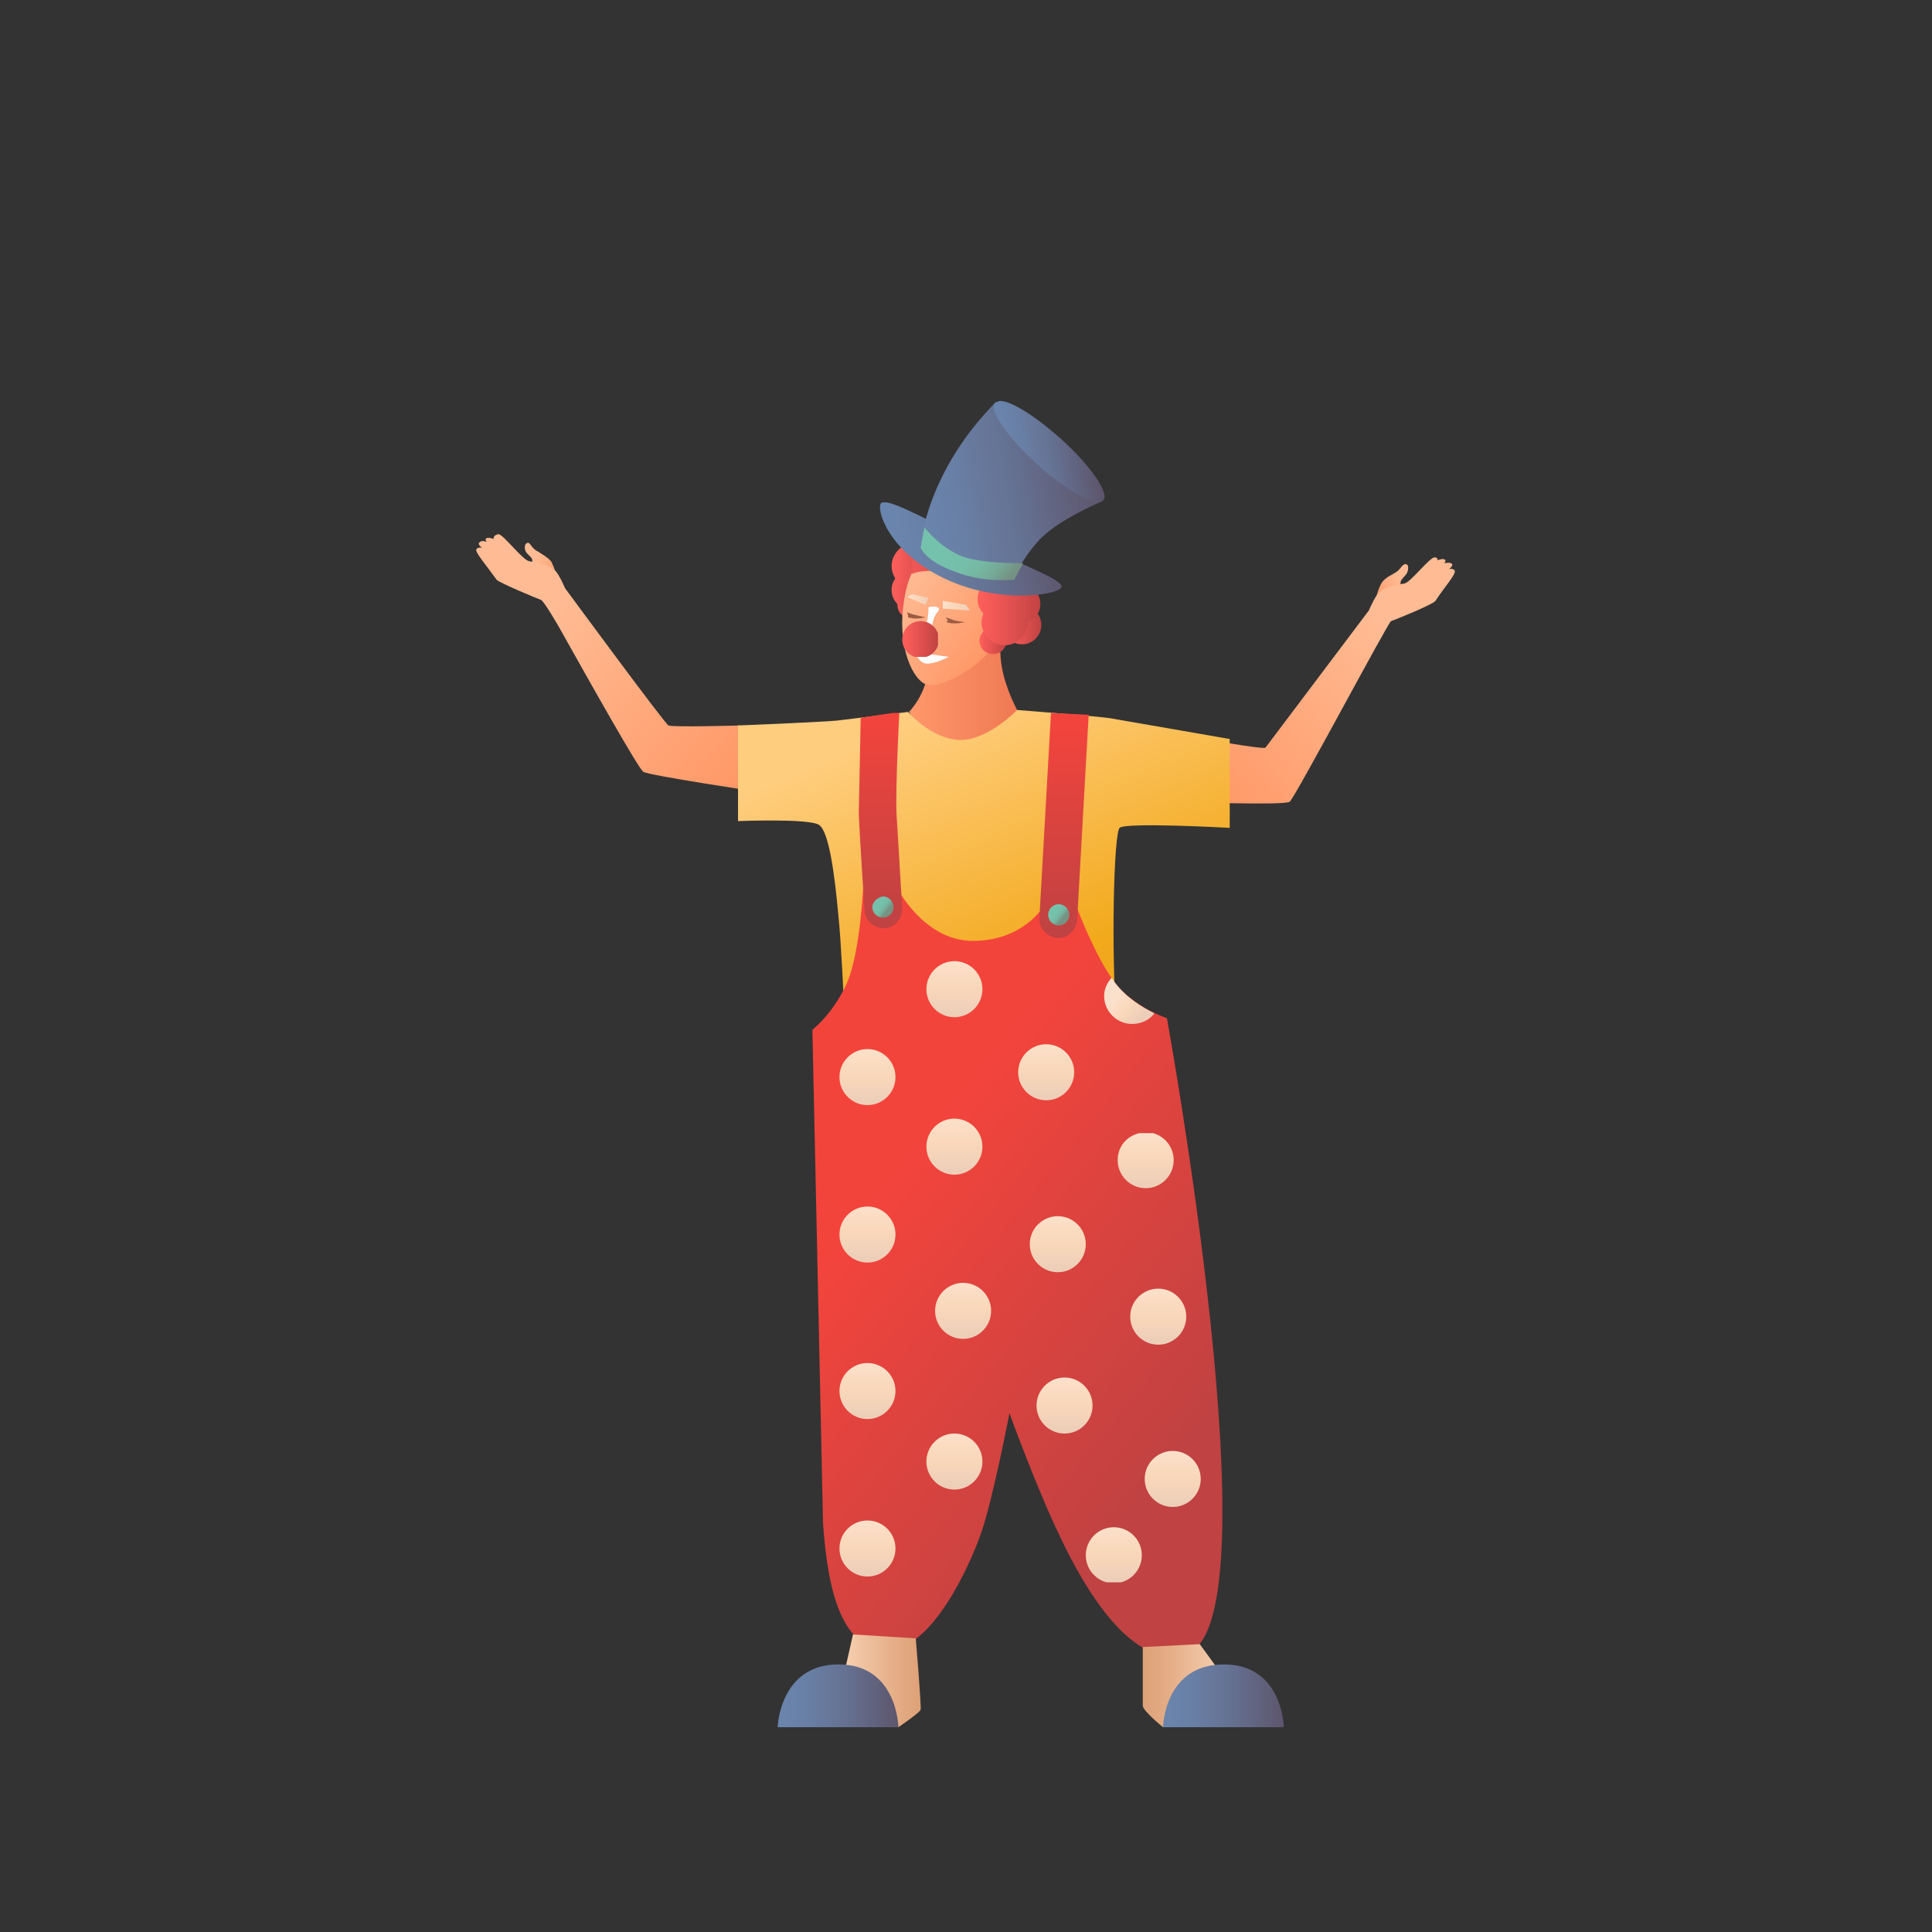 <svg xmlns="http://www.w3.org/2000/svg" xmlns:xlink="http://www.w3.org/1999/xlink" viewBox="0 0 200 200" xmlns:v="https://vecta.io/nano"><rect x="0" y="0" width="200" height="200" fill="#333333" stroke="none"/><style><![CDATA[.C{clip-path:url(#f)}]]></style><defs><path id="A" d="M54.6 56.2c-.4.1-.3.8-.1 1 .2.3.6.5.6.8.1.6-.1.7-.1.8.1.2 2.8 1.6 2.8 1.7h0c-.1-.8-.4-1.7-.7-2.3-.3-.5-1.3-1-1.4-1.1-.7-.3-.8-1-1.1-.9 0-.1 0 0 0 0"/></defs><clipPath id="B"><use xlink:href="#A"/></clipPath><linearGradient id="C" gradientUnits="userSpaceOnUse" x1="-264.701" y1="852.077" x2="-261.879" y2="852.077" gradientTransform="matrix(0.97 0.838 0.838 -0.97 -401.757 1105.878)"><stop offset="0" stop-color="#ffbb93"/><stop offset=".008" stop-color="#ffbb93"/><stop offset="1" stop-color="#ff9867"/></linearGradient><path d="M55.7 54.4l4.2 3.6-3.7 4.2-4.2-3.6z" clip-path="url(#B)" fill="url(#C)"/><defs><path id="D" d="M51.1 55.8s-.5-.2-.7-.1c-.3.1 0 .4 0 .4s-.5-.2-.7 0c-.4.2.2.6.2.6s-.5-.1-.6.2 1.1 1.7 2.1 3.1c.2.3 4.3 2 4.6 2.1s1.8 2.7 1.8 2.7c3.2 5.7 8.3 14.8 8.8 15.1.7.4 12.1 2.1 12.1 2.1l-2.1-6.9s-7 .2-7.4 0-10.7-14.2-10.7-14.2-.6-1.4-1-1.8c-.6-.6-2-.9-2.7-1s-2.7-2.8-3.2-2.8c-.6.1-.5.5-.5.5"/></defs><clipPath id="E"><use xlink:href="#D"/></clipPath><linearGradient id="F" gradientUnits="userSpaceOnUse" x1="-539.009" y1="534.286" x2="-536.187" y2="534.286" gradientTransform="matrix(7.145 6.168 6.168 -7.145 612.654 7205.066)"><stop offset="0" stop-color="#ffbb93"/><stop offset=".008" stop-color="#ffbb93"/><stop offset="1" stop-color="#ff9867"/></linearGradient><path d="M61.8 40.9l29.9 25.9L66 96.5 36.1 70.6z" clip-path="url(#E)" fill="url(#F)"/><defs><path id="G" d="M144.4 59.3c-.1.1-1.1.5-1.4 1.1-.3.5-.6 1.5-.7 2.3 0 0 2.7-1.4 2.8-1.7 0-.1-.2-.2-.1-.8.1-.3.4-.5.6-.8s.3-1-.1-1-.5.6-1.1.9"/></defs><clipPath id="H"><use xlink:href="#G"/></clipPath><linearGradient id="I" gradientUnits="userSpaceOnUse" x1="144.966" y1="59.8" x2="142.228" y2="62.163"><stop offset="0" stop-color="#ffbb93"/><stop offset=".008" stop-color="#ffbb93"/><stop offset="1" stop-color="#ff9867"/></linearGradient><path d="M144.3 56.6l-4.2 3.6 3.7 4.2 4.2-3.6z" clip-path="url(#H)" fill="url(#I)"/><defs><path id="J" d="M145.4 60.4c-.6.1-2.1.3-2.7 1-.4.4-1 1.8-1 1.8L131 77.4c-.4.2-7.4-1.1-7.4-1.1l-1.1 6.7s10.3.4 11 0c.5-.3 10.2-18.6 10.5-18.7s4.3-1.7 4.6-2.1c.9-1.4 2.1-2.7 2-3.1-.1-.3-.6-.2-.6-.2s.6-.4.2-.6c-.2-.1-.7 0-.7 0s.3-.3 0-.4c-.2-.1-.7.1-.7.1s.1-.3-.3-.3c-.5 0-2.5 2.6-3.1 2.7"/></defs><clipPath id="K"><use xlink:href="#J"/></clipPath><linearGradient id="L" gradientUnits="userSpaceOnUse" x1="143.287" y1="64.814" x2="123.981" y2="81.481"><stop offset="0" stop-color="#ffbb93"/><stop offset=".008" stop-color="#ffbb93"/><stop offset="1" stop-color="#ff9867"/></linearGradient><path d="M138.7 43.7l-28.9 25 24.8 28.7 28.9-25z" clip-path="url(#K)" fill="url(#L)"/><defs><path id="M" d="M92.9 62.6c0 .8.6 1.4 1.4 1.4s1.4-.6 1.4-1.4-.6-1.4-1.4-1.4-1.4.6-1.4 1.4"/></defs><clipPath id="N"><use xlink:href="#M"/></clipPath><linearGradient id="O" gradientUnits="userSpaceOnUse" x1="92.908" y1="62.577" x2="95.64" y2="62.577"><stop offset="0" stop-color="#ff5f5b"/><stop offset=".004" stop-color="#ff5f5b"/><stop offset=".482" stop-color="#e35250"/><stop offset="1" stop-color="#c04242"/></linearGradient><path d="M92.9 61.2h2.7v2.7h-2.7z" clip-path="url(#N)" fill="url(#O)"/><defs><path id="P" d="M92.3 61.1c0 1.1.9 2 2 2s2-.9 2-2-.9-2-2-2a1.94 1.94 0 0 0-2 2"/></defs><clipPath id="Q"><use xlink:href="#P"/></clipPath><linearGradient id="R" gradientUnits="userSpaceOnUse" x1="92.332" y1="61.077" x2="96.337" y2="61.077"><stop offset="0" stop-color="#ff5f5b"/><stop offset=".004" stop-color="#ff5f5b"/><stop offset=".482" stop-color="#e35250"/><stop offset="1" stop-color="#c04242"/></linearGradient><path d="M92.3 59.1h4v4h-4z" clip-path="url(#Q)" fill="url(#R)"/><defs><path id="S" d="M92.3 58.6c0 1.3 1.1 2.4 2.4 2.4s2.4-1.1 2.4-2.4-1.1-2.4-2.4-2.4-2.4 1.1-2.4 2.4"/></defs><clipPath id="T"><use xlink:href="#S"/></clipPath><linearGradient id="U" gradientUnits="userSpaceOnUse" x1="92.273" y1="58.608" x2="97.15" y2="58.608"><stop offset="0" stop-color="#ff5f5b"/><stop offset=".004" stop-color="#ff5f5b"/><stop offset=".482" stop-color="#e35250"/><stop offset="1" stop-color="#c04242"/></linearGradient><path d="M92.3 56.2h4.9v4.9h-4.9z" clip-path="url(#T)" fill="url(#U)"/><defs><path id="V" d="M96 65.2s.4 2.4 0 4.7-1.9 3.8-1.9 3.8l6.1 10.8 5.2-10.8s-1.3-2.3-1.7-4.7c-.4-2.3 0-6.5 0-6.5L96 65.2z"/></defs><clipPath id="W"><use xlink:href="#V"/></clipPath><linearGradient id="X" gradientUnits="userSpaceOnUse" x1="94.055" y1="73.526" x2="105.366" y2="73.526"><stop offset="0" stop-color="#ff986a"/><stop offset=".992" stop-color="#ef7954"/></linearGradient><path d="M94.1 62.5h11.3v22H94.1z" clip-path="url(#W)" fill="url(#X)"/><defs><path id="Y" d="M99.3 76.6c-2.9-.1-5.3-2.9-5.3-2.9l-7.4.9c-2.5.2-10.2.5-10.2.5V85s7.4-.3 8.4.4 1.6 5 2 9.5c.5 4.6 1.1 22.3 1.1 22.3h28.7s-.4-3.5-1-11.1-.3-19.8.3-20.4 11.4 0 11.4 0v-9.2l-12.1-2.1c-.7-.2-9.9-.9-9.9-.9s-3.1 3.2-6 3.1"/></defs><clipPath id="Z"><use xlink:href="#Y"/></clipPath><linearGradient id="a" gradientUnits="userSpaceOnUse" x1="-572.106" y1="521.205" x2="-569.284" y2="521.205" gradientTransform="matrix(6.544 15.565 15.565 -6.544 -4275.109 12390.389)"><stop offset="0" stop-color="#ffcd7e"/><stop offset=".011" stop-color="#ffcd7e"/><stop offset=".602" stop-color="#f2a91b"/><stop offset=".77" stop-color="#f2a420"/><stop offset=".957" stop-color="#f0972d"/><stop offset="1" stop-color="#f09331"/></linearGradient><path d="M119.7 55.5l23.2 55.2-58.8 24.8-23.2-55.2z" clip-path="url(#Z)" fill="url(#a)"/><defs><path id="b" d="M87.7 101.7c-1.4 3.2-3.6 4.9-3.6 4.9l1.1 51.1c.5 7.2 2 13 6.6 13.1s8.6-8.7 9.8-12.2 2.9-12.3 2.9-12.3 2.9 8 5.3 12.9c2.3 4.9 7.5 14.1 13.2 11.9 9.1-3.5-2.2-65.7-2.2-65.7s-3.4-1.1-5.4-3.7-3.9-7.7-3.9-7.7h-3.6s-2.1 3.4-7.2 3.4-7.9-5.6-7.9-5.6l-3.4-.7c0 0-.3 7.4-1.7 10.6"/></defs><clipPath id="c"><use xlink:href="#b"/></clipPath><linearGradient id="d" gradientUnits="userSpaceOnUse" x1="-551.211" y1="514.122" x2="-548.389" y2="514.122" gradientTransform="matrix(11.635 9.376 9.376 -11.635 1685.84 11270.287)"><stop offset="0" stop-color="#f3443c"/><stop offset=".004" stop-color="#f3443c"/><stop offset="1" stop-color="#c04242"/></linearGradient><path d="M103 67.7l69.2 55.8-59 73.1L44 140.9z" clip-path="url(#c)" fill="url(#d)"/><defs><path id="e" d="M86.9 99.5h37.4v64.3H86.9z"/></defs><clipPath id="f"><use xlink:href="#e"/></clipPath><g class="C"><defs><path id="g" d="M86.9 111.5c0 1.6 1.3 2.9 2.9 2.9s2.9-1.3 2.9-2.9-1.3-2.9-2.9-2.9-2.9 1.3-2.9 2.9"/></defs><clipPath id="h"><use xlink:href="#g"/></clipPath><linearGradient id="i" gradientUnits="userSpaceOnUse" x1="-611.852" y1="810.857" x2="-609.03" y2="810.857" gradientTransform="matrix(0 1.957 1.957 0 -1496.757 1305.792)"><stop offset="0" stop-color="#fbe1cb"/><stop offset=".008" stop-color="#fbe1cb"/><stop offset=".517" stop-color="#fad7b9"/><stop offset=".992" stop-color="#edcfb9"/></linearGradient><path d="M86.9 108.6h5.8v5.8h-5.8z" clip-path="url(#h)" fill="url(#i)"/><defs><path id="j" d="M86.9 127.8c0 1.6 1.3 2.9 2.9 2.9s2.9-1.3 2.9-2.9-1.3-2.9-2.9-2.9-2.9 1.3-2.9 2.9"/></defs><clipPath id="k"><use xlink:href="#j"/></clipPath><linearGradient id="l" gradientUnits="userSpaceOnUse" x1="-606.48" y1="810.857" x2="-603.658" y2="810.857" gradientTransform="matrix(0 1.957 1.957 0 -1496.757 1311.559)"><stop offset="0" stop-color="#fbe1cb"/><stop offset=".008" stop-color="#fbe1cb"/><stop offset=".517" stop-color="#fad7b9"/><stop offset=".992" stop-color="#edcfb9"/></linearGradient><path d="M86.9 124.9h5.8v5.8h-5.8z" clip-path="url(#k)" fill="url(#l)"/><defs><path id="m" d="M86.9 144c0 1.6 1.3 2.9 2.9 2.9s2.9-1.3 2.9-2.9-1.3-2.9-2.9-2.9-2.9 1.3-2.9 2.9"/></defs><clipPath id="n"><use xlink:href="#m"/></clipPath><linearGradient id="o" gradientUnits="userSpaceOnUse" x1="-601.109" y1="810.857" x2="-598.287" y2="810.857" gradientTransform="matrix(0 1.957 1.957 0 -1496.757 1317.327)"><stop offset="0" stop-color="#fbe1cb"/><stop offset=".008" stop-color="#fbe1cb"/><stop offset=".517" stop-color="#fad7b9"/><stop offset=".992" stop-color="#edcfb9"/></linearGradient><path d="M86.9 141.1h5.8v5.8h-5.8z" clip-path="url(#n)" fill="url(#o)"/><defs><path id="p" d="M86.9 160.3c0 1.6 1.3 2.9 2.9 2.9s2.9-1.3 2.9-2.9-1.3-2.9-2.9-2.9-2.9 1.3-2.9 2.9"/></defs><clipPath id="q"><use xlink:href="#p"/></clipPath><linearGradient id="r" gradientUnits="userSpaceOnUse" x1="-595.737" y1="810.857" x2="-592.915" y2="810.857" gradientTransform="matrix(0 1.957 1.957 0 -1496.757 1323.095)"><stop offset="0" stop-color="#fbe1cb"/><stop offset=".008" stop-color="#fbe1cb"/><stop offset=".517" stop-color="#fad7b9"/><stop offset=".992" stop-color="#edcfb9"/></linearGradient><path d="M86.9 157.4h5.8v5.8h-5.8z" clip-path="url(#q)" fill="url(#r)"/><defs><path id="s" d="M95.9 102.4c0 1.6 1.3 2.9 2.9 2.9s2.9-1.3 2.9-2.9-1.3-2.9-2.9-2.9-2.9 1.3-2.9 2.9"/></defs><clipPath id="t"><use xlink:href="#s"/></clipPath><linearGradient id="u" gradientUnits="userSpaceOnUse" x1="-614.838" y1="813.843" x2="-612.016" y2="813.843" gradientTransform="matrix(0 1.957 1.957 0 -1493.551 1302.585)"><stop offset="0" stop-color="#fbe1cb"/><stop offset=".008" stop-color="#fbe1cb"/><stop offset=".517" stop-color="#fad7b9"/><stop offset=".992" stop-color="#edcfb9"/></linearGradient><path d="M95.9 99.5h5.8v5.8h-5.8z" clip-path="url(#t)" fill="url(#u)"/><defs><path id="v" d="M95.9 118.7c0 1.6 1.3 2.9 2.9 2.9s2.9-1.3 2.9-2.9-1.3-2.9-2.9-2.9-2.9 1.3-2.9 2.9"/></defs><clipPath id="w"><use xlink:href="#v"/></clipPath><linearGradient id="x" gradientUnits="userSpaceOnUse" x1="-609.466" y1="813.843" x2="-606.644" y2="813.843" gradientTransform="matrix(0 1.957 1.957 0 -1493.551 1308.353)"><stop offset="0" stop-color="#fbe1cb"/><stop offset=".008" stop-color="#fbe1cb"/><stop offset=".517" stop-color="#fad7b9"/><stop offset=".992" stop-color="#edcfb9"/></linearGradient><path d="M95.9 115.8h5.8v5.8h-5.8z" clip-path="url(#w)" fill="url(#x)"/><defs><path id="y" d="M96.8 135.7c0 1.6 1.3 2.9 2.9 2.9s2.9-1.3 2.9-2.9-1.3-2.9-2.9-2.9-2.9 1.3-2.9 2.9"/></defs><clipPath id="z"><use xlink:href="#y"/></clipPath><linearGradient id="AA" gradientUnits="userSpaceOnUse" x1="-603.874" y1="814.135" x2="-601.052" y2="814.135" gradientTransform="matrix(0 1.957 1.957 0 -1493.237 1314.358)"><stop offset="0" stop-color="#fbe1cb"/><stop offset=".008" stop-color="#fbe1cb"/><stop offset=".517" stop-color="#fad7b9"/><stop offset=".992" stop-color="#edcfb9"/></linearGradient><path d="M96.8 132.8h5.8v5.8h-5.8z" clip-path="url(#z)" fill="url(#AA)"/><defs><path id="AB" d="M95.9 151.3c0 1.6 1.3 2.9 2.9 2.9s2.9-1.3 2.9-2.9-1.3-2.9-2.9-2.9-2.9 1.3-2.9 2.9"/></defs><clipPath id="AC"><use xlink:href="#AB"/></clipPath><linearGradient id="AD" gradientUnits="userSpaceOnUse" x1="-598.723" y1="813.843" x2="-595.901" y2="813.843" gradientTransform="matrix(0 1.957 1.957 0 -1493.551 1319.889)"><stop offset="0" stop-color="#fbe1cb"/><stop offset=".008" stop-color="#fbe1cb"/><stop offset=".517" stop-color="#fad7b9"/><stop offset=".992" stop-color="#edcfb9"/></linearGradient><path d="M95.9 148.4h5.8v5.8h-5.8z" clip-path="url(#AC)" fill="url(#AD)"/><defs><path id="AE" d="M105.4 111c0 1.6 1.3 2.9 2.9 2.9s2.9-1.3 2.9-2.9-1.3-2.9-2.9-2.9-2.9 1.3-2.9 2.9"/></defs><clipPath id="AF"><use xlink:href="#AE"/></clipPath><linearGradient id="AG" gradientUnits="userSpaceOnUse" x1="-612.014" y1="816.954" x2="-609.192" y2="816.954" gradientTransform="matrix(0 1.957 1.957 0 -1490.209 1305.618)"><stop offset="0" stop-color="#fbe1cb"/><stop offset=".008" stop-color="#fbe1cb"/><stop offset=".517" stop-color="#fad7b9"/><stop offset=".992" stop-color="#edcfb9"/></linearGradient><path d="M105.4 108.1h5.8v5.8h-5.8z" clip-path="url(#AF)" fill="url(#AG)"/><defs><path id="AH" d="M106.6 128.8c0 1.6 1.3 2.9 2.9 2.9s2.9-1.3 2.9-2.9-1.3-2.9-2.9-2.9-2.9 1.3-2.9 2.9"/></defs><clipPath id="AI"><use xlink:href="#AH"/></clipPath><linearGradient id="AJ" gradientUnits="userSpaceOnUse" x1="-606.14" y1="817.362" x2="-603.318" y2="817.362" gradientTransform="matrix(0 1.957 1.957 0 -1489.771 1311.925)"><stop offset="0" stop-color="#fbe1cb"/><stop offset=".008" stop-color="#fbe1cb"/><stop offset=".517" stop-color="#fad7b9"/><stop offset=".992" stop-color="#edcfb9"/></linearGradient><path d="M106.6 125.9h5.8v5.8h-5.8z" clip-path="url(#AI)" fill="url(#AJ)"/><defs><path id="AK" d="M107.3 145.5c0 1.6 1.3 2.9 2.9 2.9s2.9-1.3 2.9-2.9-1.3-2.9-2.9-2.9-2.9 1.3-2.9 2.9"/></defs><clipPath id="AL"><use xlink:href="#AK"/></clipPath><linearGradient id="AM" gradientUnits="userSpaceOnUse" x1="-600.63" y1="817.591" x2="-597.808" y2="817.591" gradientTransform="matrix(0 1.957 1.957 0 -1489.526 1317.841)"><stop offset="0" stop-color="#fbe1cb"/><stop offset=".008" stop-color="#fbe1cb"/><stop offset=".517" stop-color="#fad7b9"/><stop offset=".992" stop-color="#edcfb9"/></linearGradient><path d="M107.3 142.6h5.8v5.8h-5.8z" clip-path="url(#AL)" fill="url(#AM)"/><defs><path id="AN" d="M112.4 161c0 1.6 1.3 2.9 2.9 2.9s2.9-1.3 2.9-2.9-1.3-2.9-2.9-2.9-2.9 1.3-2.9 2.9"/></defs><clipPath id="AO"><use xlink:href="#AN"/></clipPath><linearGradient id="AP" gradientUnits="userSpaceOnUse" x1="-595.511" y1="819.27" x2="-592.689" y2="819.27" gradientTransform="matrix(0 1.957 1.957 0 -1487.724 1323.337)"><stop offset="0" stop-color="#fbe1cb"/><stop offset=".008" stop-color="#fbe1cb"/><stop offset=".517" stop-color="#fad7b9"/><stop offset=".992" stop-color="#edcfb9"/></linearGradient><path d="M112.4 158.1h5.8v5.8h-5.8z" clip-path="url(#AO)" fill="url(#AP)"/><defs><path id="AQ" d="M115.7 120.1c0 1.6 1.3 2.9 2.9 2.9s2.9-1.3 2.9-2.9-1.3-2.9-2.9-2.9c-1.7.1-2.9 1.3-2.9 2.9"/></defs><clipPath id="AR"><use xlink:href="#AQ"/></clipPath><linearGradient id="AS" gradientUnits="userSpaceOnUse" x1="-608.991" y1="820.349" x2="-606.169" y2="820.349" gradientTransform="matrix(0 1.957 1.957 0 -1486.565 1308.863)"><stop offset="0" stop-color="#fbe1cb"/><stop offset=".008" stop-color="#fbe1cb"/><stop offset=".517" stop-color="#fad7b9"/><stop offset=".992" stop-color="#edcfb9"/></linearGradient><path d="M115.7 117.3h5.8v5.8h-5.8z" clip-path="url(#AR)" fill="url(#AS)"/><defs><path id="AT" d="M117 136.3c0 1.6 1.3 2.9 2.9 2.9s2.9-1.3 2.9-2.9-1.3-2.9-2.9-2.9-2.9 1.3-2.9 2.9"/></defs><clipPath id="AU"><use xlink:href="#AT"/></clipPath><linearGradient id="AV" gradientUnits="userSpaceOnUse" x1="-603.674" y1="820.789" x2="-600.852" y2="820.789" gradientTransform="matrix(0 1.957 1.957 0 -1486.092 1314.572)"><stop offset="0" stop-color="#fbe1cb"/><stop offset=".008" stop-color="#fbe1cb"/><stop offset=".517" stop-color="#fad7b9"/><stop offset=".992" stop-color="#edcfb9"/></linearGradient><path d="M117 133.4h5.8v5.8H117z" clip-path="url(#AU)" fill="url(#AV)"/><defs><path id="AW" d="M118.5 153.1c0 1.6 1.3 2.9 2.9 2.9s2.9-1.3 2.9-2.9-1.3-2.9-2.9-2.9-2.9 1.3-2.9 2.9"/></defs><clipPath id="AX"><use xlink:href="#AW"/></clipPath><linearGradient id="AY" gradientUnits="userSpaceOnUse" x1="-598.117" y1="821.302" x2="-595.295" y2="821.302" gradientTransform="matrix(0 1.957 1.957 0 -1485.541 1320.539)"><stop offset="0" stop-color="#fbe1cb"/><stop offset=".008" stop-color="#fbe1cb"/><stop offset=".517" stop-color="#fad7b9"/><stop offset=".992" stop-color="#edcfb9"/></linearGradient><path d="M118.5 150.2h5.8v5.8h-5.8z" clip-path="url(#AX)" fill="url(#AY)"/><defs><path id="AZ" d="M114.3 103.1c0 1.6 1.3 2.9 2.9 2.9.9 0 1.8-.4 2.3-1.1-1.2-.6-2.9-1.6-4.1-3.2-.1-.2-.2-.3-.3-.5-.5.5-.8 1.2-.8 1.9"/></defs><clipPath id="Aa"><use xlink:href="#AZ"/></clipPath><linearGradient id="Ab" gradientUnits="userSpaceOnUse" x1="-163.449" y1="892.316" x2="-160.627" y2="892.316" gradientTransform="matrix(0.877 0.707 0.707 -0.877 -371.346 1000.555)"><stop offset="0" stop-color="#fbe1cb"/><stop offset=".008" stop-color="#fbe1cb"/><stop offset=".517" stop-color="#fad7b9"/><stop offset=".992" stop-color="#edcfb9"/></linearGradient><path d="M116.3 98.6l5.5 4.5-4.4 5.4-5.5-4.4z" clip-path="url(#Aa)" fill="url(#Ab)"/></g><defs><path id="Ac" d="M89.1 74.3l-.2 9.9c.1 2.6.6 10 .6 10 0 1.1 1 1.9 2 1.9 1.1 0 1.9-1 1.9-2l-.6-10c-.1-2.8.3-10.4.3-10.4l-4 .6z"/></defs><clipPath id="Ad"><use xlink:href="#Ac"/></clipPath><linearGradient id="Ae" gradientUnits="userSpaceOnUse" x1="-593.004" y1="568.634" x2="-590.182" y2="568.634" gradientTransform="matrix(0 7.6 7.6 0 -4230.348 4580.583)"><stop offset="0" stop-color="#f3443c"/><stop offset=".004" stop-color="#f3443c"/><stop offset="1" stop-color="#c04242"/></linearGradient><path d="M88.8 73.8h4.7v22.4h-4.7z" clip-path="url(#Ad)" fill="url(#Ae)"/><defs><path id="Af" d="M90.3 93.9a1.11 1.11 0 0 0 1.1 1.1 1.11 1.11 0 0 0 1.1-1.1 1.11 1.11 0 0 0-1.1-1.1c-.6.1-1.1.6-1.1 1.1"/></defs><clipPath id="Ag"><use xlink:href="#Af"/></clipPath><linearGradient id="Ah" gradientUnits="userSpaceOnUse" x1="501.011" y1="1562.602" x2="503.833" y2="1562.602" gradientTransform="matrix(0.328 0.264 0.264 -0.328 -485.446 473.144)"><stop offset="0" stop-color="#75c2ac"/><stop offset=".008" stop-color="#75c2ac"/><stop offset=".382" stop-color="#75bfaa"/><stop offset=".62" stop-color="#75b7a2"/><stop offset=".819" stop-color="#75a896"/><stop offset=".997" stop-color="#759384"/></linearGradient><path d="M91.2 91.8l2.3 1.9-1.9 2.4-2.3-1.9z" clip-path="url(#Ag)" fill="url(#Ah)"/><defs><path id="Ai" d="M107.6 95c-.1 1.1.8 2 1.8 2.1 1.1.1 2-.8 2.1-1.8l1.2-21.3-3.9-.2-1.2 21.2z"/></defs><clipPath id="Aj"><use xlink:href="#Ai"/></clipPath><linearGradient id="Ak" gradientUnits="userSpaceOnUse" x1="-592.591" y1="566.853" x2="-589.769" y2="566.853" gradientTransform="matrix(0 7.913 7.913 0 -4375.655 4763.392)"><stop offset="0" stop-color="#f3443c"/><stop offset=".004" stop-color="#f3443c"/><stop offset="1" stop-color="#c04242"/></linearGradient><path d="M107.5 73.7h5.2v23.4h-5.2z" clip-path="url(#Aj)" fill="url(#Ak)"/><defs><path id="Al" d="M108.5 94.7a1.11 1.11 0 0 0 1.1 1.1 1.11 1.11 0 0 0 1.1-1.1 1.11 1.11 0 0 0-1.1-1.1 1.11 1.11 0 0 0-1.1 1.1"/></defs><clipPath id="Am"><use xlink:href="#Al"/></clipPath><linearGradient id="An" gradientUnits="userSpaceOnUse" x1="523.453" y1="1579.271" x2="526.276" y2="1579.271" gradientTransform="matrix(0.328 0.264 0.264 -0.328 -478.995 473.402)"><stop offset="0" stop-color="#75c2ac"/><stop offset=".008" stop-color="#75c2ac"/><stop offset=".382" stop-color="#75bfaa"/><stop offset=".62" stop-color="#75b7a2"/><stop offset=".819" stop-color="#75a896"/><stop offset=".997" stop-color="#759384"/></linearGradient><path d="M109.4 92.5l2.3 1.9-1.9 2.4-2.3-1.9z" clip-path="url(#Am)" fill="url(#An)"/><defs><path id="Ao" d="M93.6 62.1c-.8 4.8.9 8.4 2.4 8.8 1.6.4 7.3-2.5 8.3-6.9 1-4.5 0-7.9-4-8.7-.2-.1-.5-.1-.7-.1-2.6-.1-5.4 2.7-6 6.9"/></defs><clipPath id="Ap"><use xlink:href="#Ao"/></clipPath><linearGradient id="Aq" gradientUnits="userSpaceOnUse" x1="-467.723" y1="595.43" x2="-464.901" y2="595.43" gradientTransform="matrix(3.277 2.39 2.39 -3.277 203.439 3128.867)"><stop offset="0" stop-color="#ffbb93"/><stop offset=".008" stop-color="#ffbb93"/><stop offset="1" stop-color="#ff9867"/></linearGradient><path d="M97.1 49.2l15.8 11.6-12 16.4-15.8-11.5z" clip-path="url(#Ap)" fill="url(#Aq)"/><defs><path id="Ar" d="M95.9 54.5c-1.3 1-1.7 5-1.5 4.9 2.2-.9 7.6.4 7.8 1.6s-.5 3.9-.5 3.9l.6-.1s.4-.8.7-1c.9-.9.7.1.5.9-.1.6-.7 2.1-.7 2.1l.7.2s2.5-3.2 2.6-6.4c.1-2-.5-3.5-2.5-5.6-1.1-1-2.7-1.4-4.2-1.4s-2.9.4-3.5.9"/></defs><clipPath id="As"><use xlink:href="#Ar"/></clipPath><linearGradient id="At" gradientUnits="userSpaceOnUse" x1="-502.511" y1="562.62" x2="-499.688" y2="562.62" gradientTransform="matrix(4.668 3.405 3.405 -4.668 521.597 4391.646)"><stop offset="0" stop-color="#ff5f5b"/><stop offset=".004" stop-color="#ff5f5b"/><stop offset=".482" stop-color="#e35250"/><stop offset="1" stop-color="#c04242"/></linearGradient><path d="M98.3 48l14.2 10.3L102 72.7 87.8 62.4z" clip-path="url(#As)" fill="url(#At)"/><defs><path id="Au" d="M95 62.8h2.3V67H95z"/></defs><clipPath id="Av"><use xlink:href="#Au"/></clipPath><g clip-path="url(#Av)"><defs><path id="Aw" d="M96.6 62.8c-.2 0-.4 0-.5.1 0 0 .1.8-.3 2-.3.8-.9 1.5-.8 1.8.1.2 1.2.4 1.3.3.3-.2-.2-2.7.8-3.7.3-.4-.1-.5-.5-.5h0z"/></defs><clipPath id="Ax"><use xlink:href="#Aw"/></clipPath><linearGradient id="Ay" gradientUnits="userSpaceOnUse" x1="94.462" y1="65.311" x2="96.261" y2="64.953"><stop offset="0" stop-color="#ffc8ae"/><stop offset=".279" stop-color="#ffdfd0"/><stop offset=".556" stop-color="#fff1ea"/><stop offset=".804" stop-color="#fffbf9"/><stop offset="1" stop-color="#fff"/></linearGradient><path d="M95 67.6l3.3-.7-1-4.6-3.2.7z" clip-path="url(#Ax)" fill="url(#Ay)"/></g><defs><path id="Az" d="M97.6 63l2.8.2-.4-.6-2.4-.4z"/></defs><clipPath id="BA"><use xlink:href="#Az"/></clipPath><linearGradient id="BB" gradientUnits="userSpaceOnUse" x1="97.559" y1="62.745" x2="100.375" y2="62.745"><stop offset="0" stop-color="#fbe1cb"/><stop offset=".008" stop-color="#fbe1cb"/><stop offset=".517" stop-color="#fad7b9"/><stop offset=".992" stop-color="#edcfb9"/></linearGradient><path d="M97.6 62.2h2.8v1h-2.8z" clip-path="url(#BA)" fill="url(#BB)"/><defs><path id="BC" d="M93.9 61.8l1.9.8.3-.7-1.7-.4z"/></defs><clipPath id="BD"><use xlink:href="#BC"/></clipPath><linearGradient id="BE" gradientUnits="userSpaceOnUse" x1="93.872" y1="62.013" x2="96.119" y2="62.013"><stop offset="0" stop-color="#fbe1cb"/><stop offset=".008" stop-color="#fbe1cb"/><stop offset=".517" stop-color="#fad7b9"/><stop offset=".992" stop-color="#edcfb9"/></linearGradient><path d="M93.9 61.5h2.2v1.1h-2.2z" clip-path="url(#BD)" fill="url(#BE)"/><path d="M98.2 68s-1.3.7-2.2.7-1.3-1.2-1.3-1.2l3.5.5z" fill="#fff"/><path d="M99.9 64.4s-1.1-.1-1.4-.3c-.4-.1-.6-.2-.6-.2l.2.3-.1.2c-.1 0 .7.3 1.9 0m-4.1-.5l-1.3-.3-.6-.2.1.3v.2s.7.3 1.8 0" fill="#9d5c44"/><defs><path id="BF" d="M103.8 64.7c0 1.1.9 2 2 2s2-.9 2-2-.9-2-2-2-2 .9-2 2"/></defs><clipPath id="BG"><use xlink:href="#BF"/></clipPath><linearGradient id="BH" gradientUnits="userSpaceOnUse" x1="103.855" y1="64.743" x2="107.859" y2="64.743"><stop offset="0" stop-color="#ff5f5b"/><stop offset=".004" stop-color="#ff5f5b"/><stop offset=".482" stop-color="#e35250"/><stop offset="1" stop-color="#c04242"/></linearGradient><path d="M103.8 62.7h4v4h-4z" clip-path="url(#BG)" fill="url(#BH)"/><defs><path id="BI" d="M101.4 66.3c0 .8.6 1.4 1.4 1.4s1.4-.6 1.4-1.4-.6-1.4-1.4-1.4c-.8.1-1.4.7-1.4 1.4"/></defs><clipPath id="BJ"><use xlink:href="#BI"/></clipPath><linearGradient id="BK" gradientUnits="userSpaceOnUse" x1="101.361" y1="66.356" x2="104.096" y2="66.356"><stop offset="0" stop-color="#ff5f5b"/><stop offset=".004" stop-color="#ff5f5b"/><stop offset=".482" stop-color="#e35250"/><stop offset="1" stop-color="#c04242"/></linearGradient><path d="M101.4 65h2.7v2.7h-2.7z" clip-path="url(#BJ)" fill="url(#BK)"/><defs><path id="BL" d="M93.4 66.2c0 1 .8 1.9 1.9 1.9 1 0 1.9-.8 1.9-1.9 0-1-.8-1.9-1.9-1.9s-1.9.9-1.9 1.9"/></defs><clipPath id="BM"><use xlink:href="#BL"/></clipPath><linearGradient id="BN" gradientUnits="userSpaceOnUse" x1="93.405" y1="66.165" x2="97.111" y2="66.165"><stop offset="0" stop-color="#ff5f5b"/><stop offset=".004" stop-color="#ff5f5b"/><stop offset=".482" stop-color="#e35250"/><stop offset="1" stop-color="#c04242"/></linearGradient><path d="M93.4 64.3h3.7V68h-3.7z" clip-path="url(#BM)" fill="url(#BN)"/><defs><path id="BO" d="M101.2 62c0 .6.2 1.1.6 1.5-.1.3-.2.6-.2.9 0 1.3 1.1 2.4 2.4 2.4s2.4-1.1 2.4-2.4c.8-.3 1.3-1 1.3-1.9 0-1.1-.9-2-2-2a1.69 1.69 0 0 0-1 .3c-.4-.5-1-.8-1.6-.8-1 0-1.9.9-1.9 2"/></defs><clipPath id="BP"><use xlink:href="#BO"/></clipPath><linearGradient id="BQ" gradientUnits="userSpaceOnUse" x1="101.208" y1="63.442" x2="107.848" y2="63.442"><stop offset="0" stop-color="#ff5f5b"/><stop offset=".004" stop-color="#ff5f5b"/><stop offset=".482" stop-color="#e35250"/><stop offset="1" stop-color="#c04242"/></linearGradient><path d="M101.2 60h6.6v6.8h-6.6z" clip-path="url(#BP)" fill="url(#BQ)"/><defs><path id="BR" d="M91.2 52.1c-.5.6.7 5 6.6 7.8s12.2 1.6 12.1.8-4.3-2.3-9.5-4.8c-4.5-2.1-7.7-3.9-8.8-3.9-.2 0-.3 0-.4.1"/></defs><clipPath id="BS"><use xlink:href="#BR"/></clipPath><linearGradient id="BT" gradientUnits="userSpaceOnUse" x1="-476.169" y1="481.386" x2="-473.346" y2="481.386" gradientTransform="matrix(5.99 -1.016 -1.016 -5.99 3433.977 2458.365)"><stop offset="0" stop-color="#6a85ad"/><stop offset=".011" stop-color="#6a85ad"/><stop offset=".23" stop-color="#6980a6"/><stop offset=".544" stop-color="#657293"/><stop offset=".914" stop-color="#5f5b74"/><stop offset=".989" stop-color="#5e566d"/></linearGradient><path d="M89 52.3l20.5-3.5 2.3 13.5-20.5 3.5z" clip-path="url(#BS)" fill="url(#BT)"/><defs><path id="BU" d="M97.7 49c-2.3 4.5-2.4 7.7-2.4 7.7s1.1 1.6 3.6 2.5 6.1.7 6.1.7.4-1.5 2.4-3.8 6.7-4.2 6.7-4.2l-11.2-10.1c0 .1-2.9 2.7-5.2 7.2"/></defs><clipPath id="BV"><use xlink:href="#BU"/></clipPath><linearGradient id="BW" gradientUnits="userSpaceOnUse" x1="-487.765" y1="482.272" x2="-484.943" y2="482.272" gradientTransform="matrix(6.747 -1.145 -1.145 -6.747 3937.626 2748.103)"><stop offset="0" stop-color="#6a85ad"/><stop offset=".011" stop-color="#6a85ad"/><stop offset=".23" stop-color="#6980a6"/><stop offset=".544" stop-color="#657293"/><stop offset=".914" stop-color="#5f5b74"/><stop offset=".989" stop-color="#5e566d"/></linearGradient><path d="M92.3 42.4l21.3-3.6 3.5 20.9-21.3 3.6z" clip-path="url(#BV)" fill="url(#BW)"/><defs><path id="BX" d="M103 41.7c-.7.7 1.3 3.6 4.4 6.4s6.1 4.4 6.8 3.7-1.3-3.6-4.4-6.4c-2.6-2.3-5.1-3.9-6.3-3.9-.2.1-.4.1-.5.2"/></defs><clipPath id="BY"><use xlink:href="#BX"/></clipPath><linearGradient id="BZ" gradientUnits="userSpaceOnUse" x1="-392.544" y1="480.688" x2="-389.722" y2="480.688" gradientTransform="matrix(3.398 -0.577 -0.577 -3.398 1714.892 1454.874)"><stop offset="0" stop-color="#6a85ad"/><stop offset=".011" stop-color="#6a85ad"/><stop offset=".23" stop-color="#6980a6"/><stop offset=".544" stop-color="#657293"/><stop offset=".914" stop-color="#5f5b74"/><stop offset=".989" stop-color="#5e566d"/></linearGradient><path d="M100.6 41.9l13.9-2.4 2.2 12.7-14 2.4z" clip-path="url(#BY)" fill="url(#BZ)"/><defs><path id="Ba" d="M95.3 56.7s.5 1.4 3.6 2.5c3.1 1.2 6.1.8 6.1.8l.9-1.7s-4 .1-6.3-.7c-2.3-.9-3.9-3-3.9-3l-.4 2.1z"/></defs><clipPath id="Bb"><use xlink:href="#Ba"/></clipPath><linearGradient id="Bc" gradientUnits="userSpaceOnUse" x1="-417.357" y1="673.88" x2="-414.534" y2="673.88" gradientTransform="matrix(1.96 1.692 1.692 -1.96 -223.866 2082.593)"><stop offset="0" stop-color="#75c2ac"/><stop offset=".008" stop-color="#75c2ac"/><stop offset=".382" stop-color="#75bfaa"/><stop offset=".62" stop-color="#75b7a2"/><stop offset=".819" stop-color="#75a896"/><stop offset=".997" stop-color="#759384"/></linearGradient><path d="M99.8 49.2l9 7.8-7.4 8.6-9-7.7z" clip-path="url(#Bb)" fill="url(#Bc)"/><defs><path id="Bd" d="M118.3 170.5v6.1c.1.6 2.1 2.2 2.1 2.2l9.3-2-3.9-4.4-1.6-2.2-5.9.3z"/></defs><clipPath id="Be"><use xlink:href="#Bd"/></clipPath><linearGradient id="Bf" gradientUnits="userSpaceOnUse" x1="118.235" y1="174.446" x2="129.636" y2="174.446"><stop offset="0" stop-color="#dda177"/><stop offset=".241" stop-color="#e4ad86"/><stop offset=".701" stop-color="#f5cdad"/><stop offset=".831" stop-color="#fad7b9"/><stop offset=".992" stop-color="#fbe1cb"/></linearGradient><path d="M118.2 170.1h11.4v8.7h-11.4z" clip-path="url(#Be)" fill="url(#Bf)"/><defs><path id="Bg" d="M120.4 178.8h12.5s-.1-6.5-6.2-6.5c-6.2 0-6.3 6.5-6.3 6.5"/></defs><clipPath id="Bh"><use xlink:href="#Bg"/></clipPath><linearGradient id="Bi" gradientUnits="userSpaceOnUse" x1="120.377" y1="175.549" x2="132.871" y2="175.549"><stop offset="0" stop-color="#6a85ad"/><stop offset=".011" stop-color="#6a85ad"/><stop offset=".23" stop-color="#6980a6"/><stop offset=".544" stop-color="#657293"/><stop offset=".914" stop-color="#5f5b74"/><stop offset=".989" stop-color="#5e566d"/></linearGradient><path d="M120.4 172.3h12.5v6.5h-12.5z" clip-path="url(#Bh)" fill="url(#Bi)"/><defs><path id="Bj" d="M87.6 172.3l-3.2 6.5H93s2.2-1.5 2.3-1.8-.5-7.4-.5-7.4l-6.5-.4-.7 3.1z"/></defs><clipPath id="Bk"><use xlink:href="#Bj"/></clipPath><linearGradient id="Bl" gradientUnits="userSpaceOnUse" x1="84.479" y1="173.967" x2="95.385" y2="173.967"><stop offset="0" stop-color="#fbe1cb"/><stop offset=".008" stop-color="#fbe1cb"/><stop offset=".169" stop-color="#fad7b9"/><stop offset=".299" stop-color="#f5cdad"/><stop offset=".759" stop-color="#e4ad86"/><stop offset="1" stop-color="#dda177"/></linearGradient><path d="M84.5 169.2h11v9.6h-11z" clip-path="url(#Bk)" fill="url(#Bl)"/><defs><path id="Bm" d="M80.5 178.8H93s-.1-6.5-6.2-6.5-6.3 6.5-6.3 6.5"/></defs><clipPath id="Bn"><use xlink:href="#Bm"/></clipPath><linearGradient id="Bo" gradientUnits="userSpaceOnUse" x1="80.548" y1="175.551" x2="93.039" y2="175.551"><stop offset="0" stop-color="#6a85ad"/><stop offset=".011" stop-color="#6a85ad"/><stop offset=".23" stop-color="#6980a6"/><stop offset=".544" stop-color="#657293"/><stop offset=".914" stop-color="#5f5b74"/><stop offset=".989" stop-color="#5e566d"/></linearGradient><path d="M80.5 172.3H93v6.5H80.5z" clip-path="url(#Bn)" fill="url(#Bo)"/></svg>